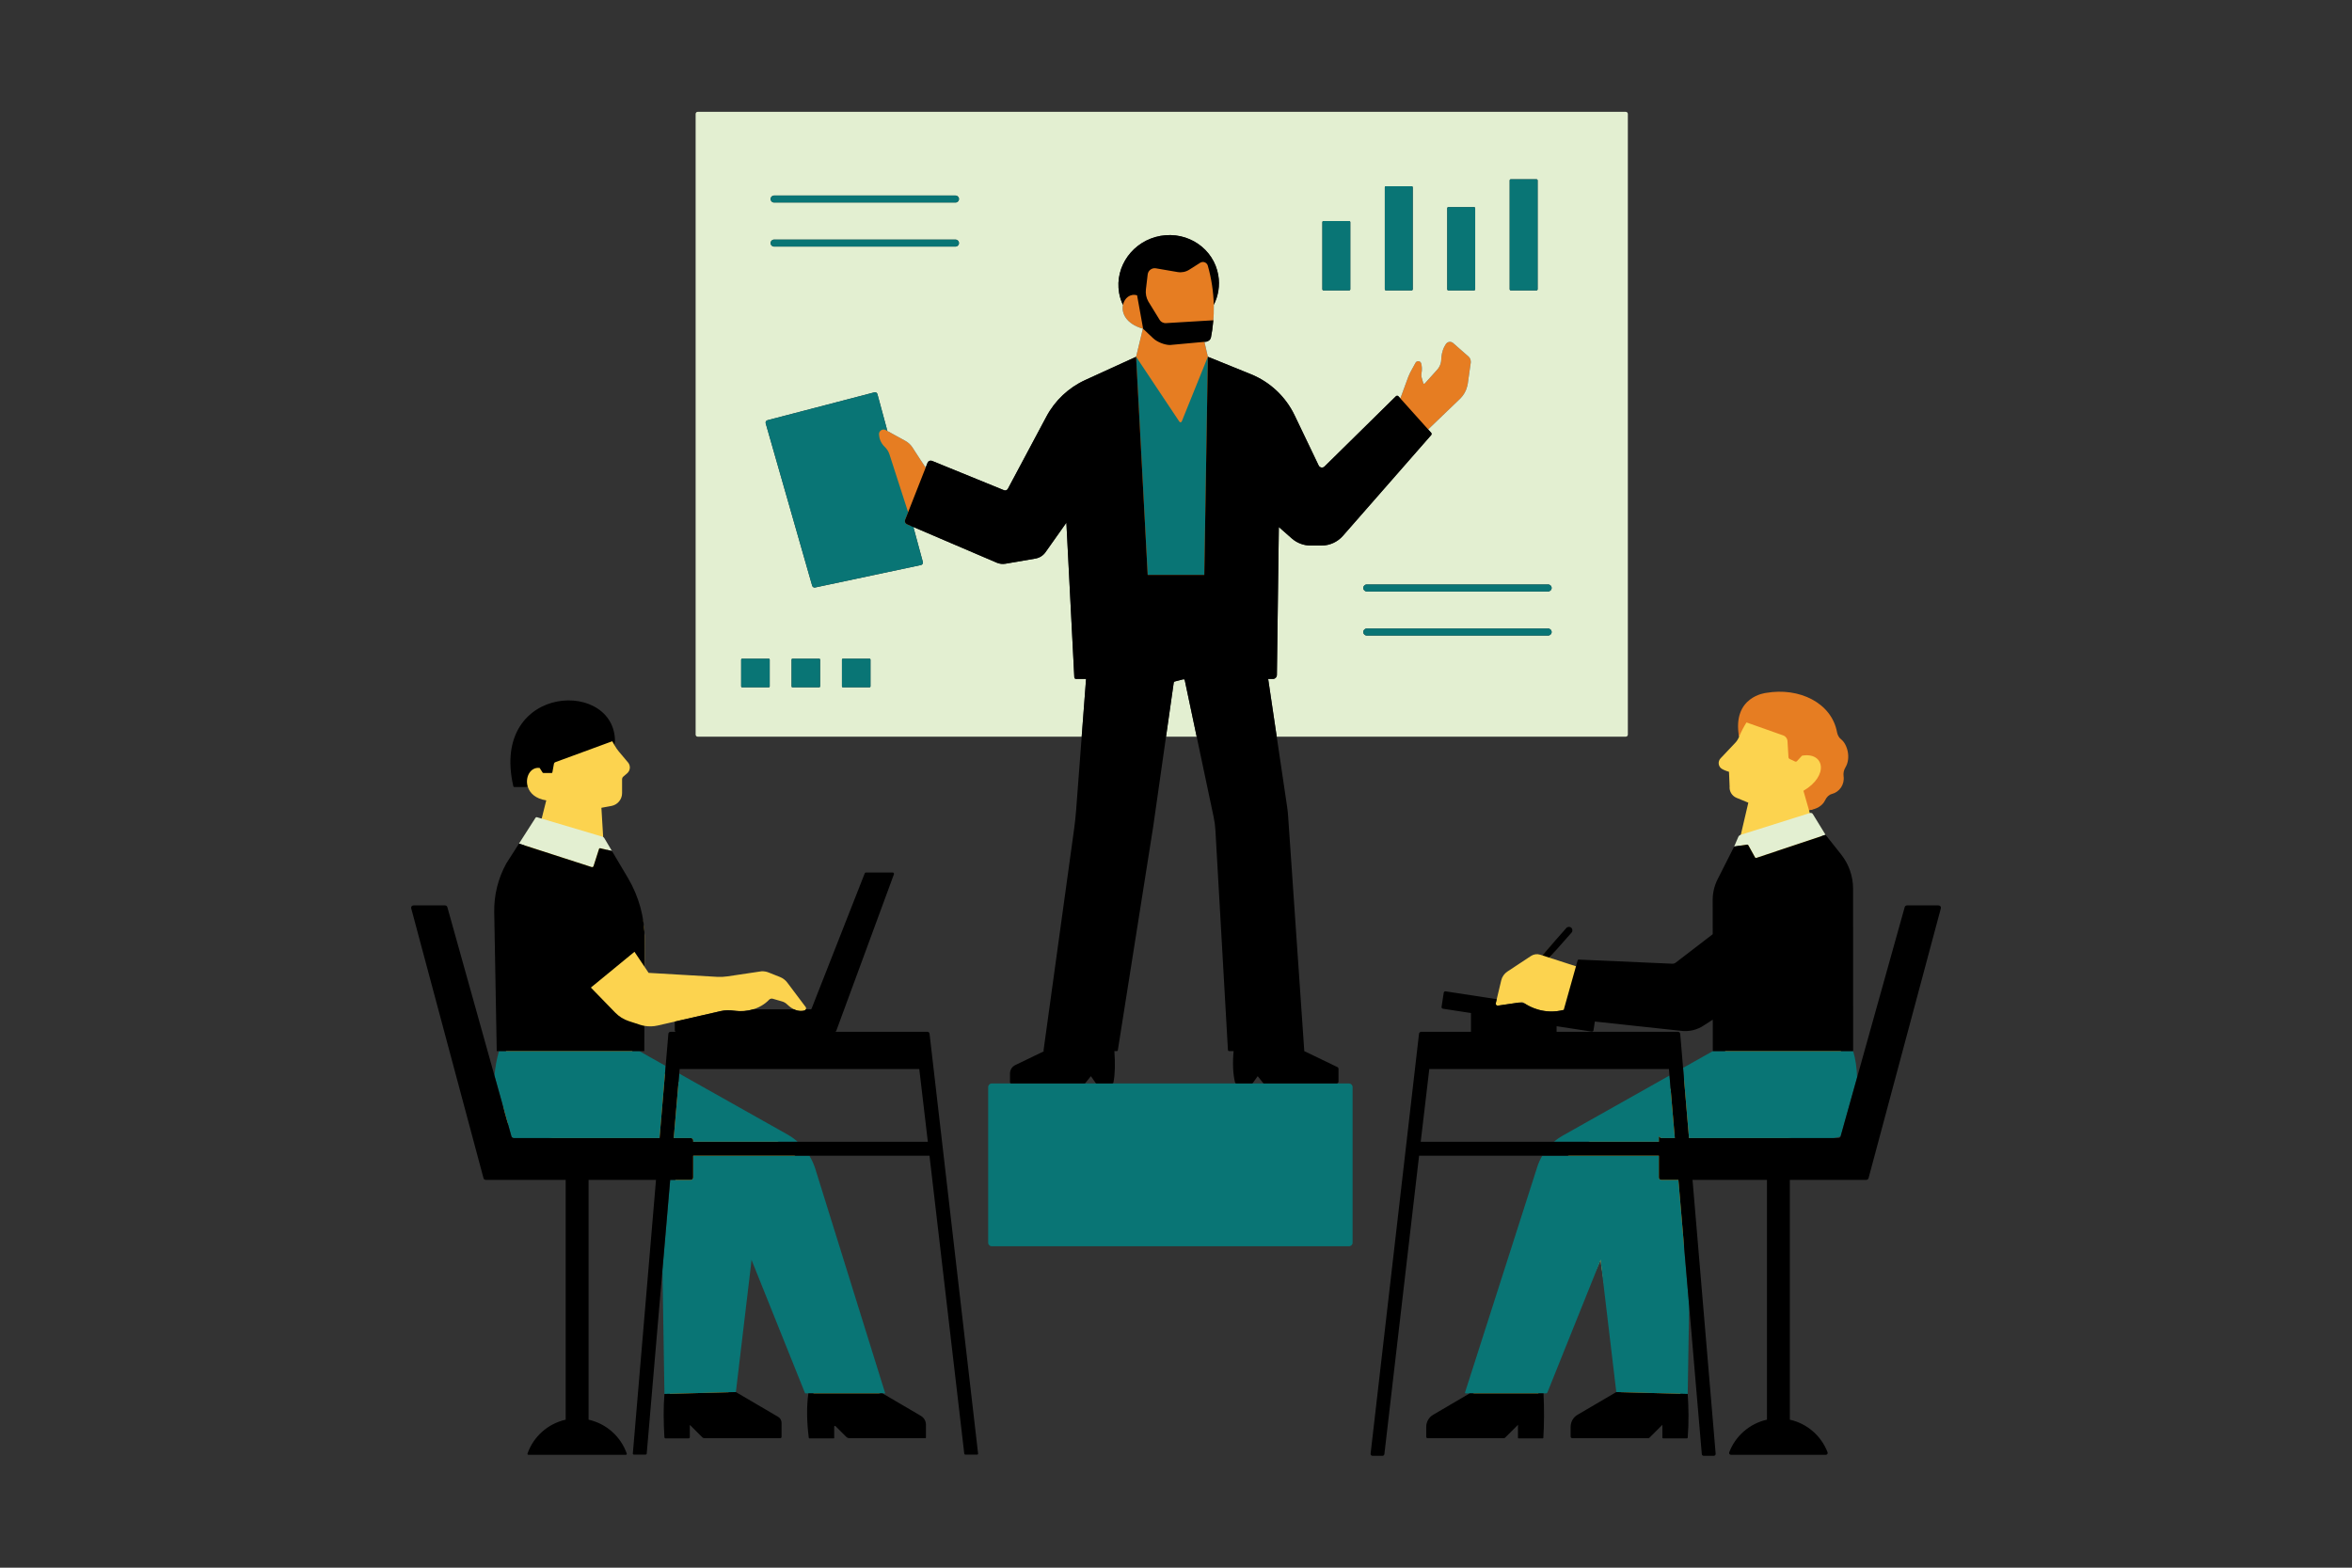 <svg xmlns="http://www.w3.org/2000/svg" xmlns:xlink="http://www.w3.org/1999/xlink" width="840" zoomAndPan="magnify" viewBox="0 0 630 420" height="560" preserveAspectRatio="xMidYMid meet" version="1.0"><rect x="0" y="0" width="630" height="420" fill="#333333" stroke="none"/><defs><clipPath id="f4946a9967"><path d="M 139 29.633 L 489 29.633 L 489 233 L 139 233 Z M 139 29.633 " clip-rule="nonzero"/></clipPath><clipPath id="04f766bcb6"><path d="M 110.039 62 L 520 62 L 520 390.383 L 110.039 390.383 Z M 110.039 62 " clip-rule="nonzero"/></clipPath></defs><path fill="#fcd34f" d="M 247.246 382.012 L 246.867 384.395 C 246.867 384.469 246.809 384.527 246.734 384.527 L 228.059 383.844 C 227.738 383.844 227.434 383.715 227.207 383.492 L 223.293 380.805 C 223.164 380.68 222.949 380.77 222.949 380.945 L 222.629 384.469 C 222.629 384.543 222.566 384.605 222.492 384.605 L 217.141 384.117 C 217.07 384.117 217.012 384.062 217.004 383.996 C 216.477 379.762 217.555 375.879 218.078 372.195 L 217.207 372.195 L 202.746 332.352 L 197.852 340.684 L 195.125 373.703 L 206.789 379.328 C 207.355 379.66 207.703 380.27 207.703 380.926 L 207.551 383.844 C 207.551 384.023 207.402 384.172 207.223 384.172 L 189.973 383.773 C 189.762 383.773 189.559 383.688 189.41 383.539 L 184.254 380.445 C 184.215 380.406 184.148 380.434 184.148 380.488 L 183.719 384.199 C 183.719 384.383 183.57 384.527 183.387 384.527 L 179.68 384.082 C 179.504 384.082 179.355 383.941 179.348 383.766 C 179.109 379.574 179.121 376.914 179.422 373.457 L 181.035 311.461 L 139.27 303.164 C 137.133 302.73 135.508 301.008 135.16 298.855 C 134.094 292.316 134.188 288.754 135.84 283.297 L 134.934 278.188 L 134.371 244.766 C 134.289 240.211 134.516 236.305 136.715 232.316 L 140.121 226.988 L 143.621 220.297 C 143.707 220.16 143.875 220.098 144.031 220.141 L 145.09 219.316 L 146.32 214.426 C 143.465 214 141.941 212.504 141.395 210.859 L 138.637 210.066 C 138.512 210.066 138.391 209.98 138.371 209.855 C 133.906 183.941 163.918 184.098 164.684 199.785 C 164.84 200.062 165.012 200.332 165.191 200.594 C 165.375 200.855 165.57 201.109 165.773 201.355 L 168.227 204.277 C 168.953 205.145 168.848 206.438 167.992 207.176 L 166.906 208.109 C 166.73 208.262 166.629 208.484 166.629 208.719 L 166.629 212.484 C 166.629 214.176 165.422 215.621 163.758 215.926 L 161.09 216.414 L 161.562 224.25 C 161.684 224.32 161.145 225.199 161.219 225.324 L 163.27 228.785 L 167.766 236.023 C 170.715 241 172.695 245.871 172.676 251.656 L 172.652 259.023 L 173.738 260.641 L 192.059 261.707 C 192.988 261.762 193.922 261.719 194.84 261.582 L 203.984 260.219 C 204.629 260.188 205.27 260.297 205.867 260.535 L 208.918 261.746 C 209.695 262.055 210.379 262.574 210.883 263.246 L 215.828 269.824 C 215.887 269.918 215.91 270.02 215.914 270.121 C 215.914 270.129 215.91 270.133 215.91 270.141 C 215.91 270.316 215.84 270.48 215.703 270.594 C 215.645 270.648 215.574 270.691 215.492 270.715 C 215.395 270.742 215.289 270.766 215.176 270.789 C 215.125 270.797 215.078 270.805 215.027 270.812 C 214.965 270.82 214.898 270.824 214.832 270.832 C 214.668 270.848 214.496 270.848 214.312 270.84 C 214.309 270.84 214.305 270.84 214.305 270.84 C 213.828 270.816 213.289 270.695 212.695 270.418 C 212.473 270.316 212.246 270.188 212.012 270.031 C 211.906 269.965 211.801 269.895 211.691 269.812 C 211.613 269.754 211.535 269.695 211.453 269.629 C 211.246 269.465 211.039 269.285 210.824 269.074 C 210.457 268.707 209.996 268.445 209.5 268.301 L 206.988 267.574 C 206.629 267.469 206.25 267.578 205.992 267.848 C 205.922 267.926 205.836 268.012 205.746 268.098 C 205.719 268.121 205.691 268.148 205.668 268.172 C 205.594 268.242 205.512 268.316 205.422 268.395 C 205.391 268.422 205.359 268.445 205.328 268.473 C 205.23 268.559 205.121 268.645 205.008 268.734 C 204.984 268.754 204.957 268.773 204.934 268.793 C 204.633 269.02 204.289 269.254 203.895 269.484 C 203.891 269.484 203.891 269.484 203.887 269.484 C 203.699 269.594 203.496 269.699 203.285 269.805 C 203.254 269.82 203.223 269.832 203.191 269.848 C 203 269.941 202.797 270.027 202.586 270.113 C 202.551 270.129 202.516 270.141 202.48 270.156 C 201.941 270.363 201.34 270.543 200.684 270.672 C 200.629 270.684 200.57 270.691 200.516 270.703 C 200.164 270.766 199.797 270.82 199.41 270.852 C 199.395 270.852 199.383 270.855 199.367 270.855 C 198.984 270.887 198.578 270.895 198.156 270.887 C 198.062 270.883 197.965 270.879 197.867 270.875 C 197.438 270.859 196.996 270.828 196.531 270.766 C 195.379 270.609 194.211 270.617 193.078 270.875 C 192.125 271.094 190.863 271.383 189.438 271.711 C 188.945 271.82 188.438 271.938 187.918 272.059 C 187.578 272.133 187.238 272.211 186.895 272.293 C 185.977 272.5 185.031 272.719 184.09 272.934 C 183.898 272.977 183.711 273.02 183.523 273.062 C 183.273 273.121 183.02 273.176 182.77 273.234 C 181.895 273.434 181.035 273.633 180.215 273.82 C 179.875 273.898 179.547 273.973 179.223 274.047 C 178.855 274.133 178.496 274.215 178.152 274.293 C 178.02 274.32 177.898 274.352 177.77 274.379 C 177.176 274.516 176.621 274.641 176.133 274.754 C 174.969 275.02 173.77 275.047 172.602 274.836 L 170.816 279.098 L 169 282.277 L 208.402 305.781 C 211.941 307.777 214.586 311.047 215.797 314.926 L 235.625 372.902 L 234.891 372.902 L 245.895 379.652 C 246.73 380.141 247.246 381.039 247.246 382.012 Z M 493.102 281.781 L 494.434 237.949 C 494.43 234.625 494.344 232.07 492.277 229.465 L 488.098 224.195 L 485.488 218.418 C 485.332 218.16 485.02 218.047 484.734 218.137 L 484.773 217.824 L 484.551 217.043 C 486.512 216.832 487.738 214.684 488.492 213.078 C 488.848 212.316 489.457 211.668 490.27 211.461 C 492.297 210.941 492.43 209.312 492.125 207.09 C 492.012 206.27 492.176 205.445 492.609 204.738 C 494.152 202.207 493.137 198.496 491.445 197.188 C 490.848 196.723 490.5 196.012 490.359 195.27 C 488.906 187.43 482.121 185.727 473.215 187.285 C 473.215 187.285 465.551 186.762 465.82 197.41 C 465.582 197.992 465.254 198.527 464.824 198.984 L 460.863 203.172 C 460.07 204.008 460.23 205.379 461.211 205.984 C 461.945 206.441 463.125 206.777 463.125 206.777 L 463.289 210.66 C 463.156 211.984 463.91 213.238 465.141 213.746 L 468.301 215.047 L 466.289 223.648 L 466.227 223.668 C 466.289 223.648 466.211 224.535 466.094 224.805 L 466.082 224.828 L 466.227 227.512 L 462.223 236.652 C 461.406 238.32 460.984 240.152 460.984 242.012 L 461.297 252.441 L 450.41 260.273 C 450.133 260.504 449.773 260.613 449.41 260.586 L 423.16 258.008 C 423.027 257.992 422.902 258.078 422.867 258.207 L 422.137 258.875 L 415.023 256.574 L 420.211 249.98 C 420.551 249.594 420.785 249.223 420.398 248.883 C 420.016 248.543 419.684 248.949 419.34 249.336 L 413.086 255.949 L 412.551 255.777 C 411.727 255.508 410.824 255.633 410.098 256.109 L 403.77 260.285 C 402.938 260.836 402.344 261.684 402.113 262.656 L 400.914 267.695 L 400.652 268.801 C 400.57 269.148 400.867 269.473 401.219 269.422 L 407.387 268.52 C 407.68 268.477 407.977 268.543 408.219 268.711 C 408.277 268.754 408.348 268.801 408.418 268.852 C 408.418 268.852 408.422 268.852 408.422 268.852 C 408.488 268.895 408.562 268.941 408.641 268.992 C 408.672 269.012 408.699 269.027 408.73 269.051 C 408.797 269.09 408.871 269.133 408.945 269.176 C 408.996 269.207 409.047 269.238 409.102 269.27 C 409.168 269.309 409.242 269.348 409.316 269.387 C 409.387 269.426 409.457 269.465 409.531 269.504 C 409.602 269.539 409.676 269.574 409.75 269.613 C 409.836 269.656 409.926 269.699 410.02 269.742 C 410.094 269.777 410.168 269.809 410.242 269.844 C 410.348 269.891 410.453 269.934 410.559 269.98 C 410.637 270.012 410.715 270.043 410.797 270.074 C 410.91 270.121 411.031 270.164 411.152 270.211 C 411.234 270.238 411.316 270.27 411.402 270.297 C 411.531 270.34 411.66 270.383 411.793 270.422 C 411.883 270.449 411.969 270.477 412.062 270.5 C 412.199 270.539 412.34 270.574 412.48 270.609 C 412.574 270.633 412.668 270.656 412.766 270.68 C 412.914 270.711 413.062 270.738 413.215 270.77 C 413.316 270.785 413.414 270.805 413.52 270.82 C 413.672 270.848 413.832 270.867 413.992 270.887 C 414.098 270.898 414.203 270.914 414.312 270.926 C 414.477 270.941 414.645 270.949 414.812 270.961 C 414.926 270.969 415.035 270.977 415.148 270.98 C 415.324 270.984 415.5 270.984 415.68 270.98 C 415.793 270.98 415.906 270.98 416.023 270.977 C 416.207 270.973 416.398 270.957 416.59 270.941 C 416.703 270.93 416.816 270.926 416.934 270.914 C 417.141 270.891 417.355 270.855 417.57 270.824 C 417.672 270.809 417.773 270.797 417.879 270.777 C 418.195 270.723 418.523 270.652 418.852 270.566 L 419.391 271.863 C 419.348 272.02 419.449 272.18 419.609 272.203 L 448.773 274.363 C 450.996 274.668 453.246 274.125 455.09 272.848 L 461.328 270.309 L 462.137 282.207 L 422.574 307.797 C 419.363 309.602 416.957 312.555 415.836 316.059 L 393.52 372.18 C 393.48 372.301 393.574 372.426 393.703 372.426 L 395.117 373.059 L 384.379 379.828 C 383.227 380.504 382.801 381.047 382.801 382.379 L 382.77 384.555 C 382.77 384.742 382.926 384.895 383.113 384.895 L 402.773 384.082 C 402.906 384.082 403.031 384.031 403.125 383.938 L 407.09 380.426 L 407.152 384.711 C 407.152 384.793 407.215 384.855 407.297 384.855 L 412.41 384.492 C 412.492 384.492 412.559 384.426 412.559 384.348 C 412.789 380.906 412.195 376.062 411.992 372.145 L 412.668 372.145 C 412.832 372.145 412.98 372.047 413.043 371.891 L 428.754 337.516 L 428.867 338.711 L 434.137 373.301 L 423.07 379.707 C 421.922 380.383 421.184 380.617 421.184 381.949 L 421.184 384.562 C 421.184 384.793 421.371 384.98 421.602 384.98 L 440.672 384.086 C 440.801 384.086 440.93 384.031 441.023 383.938 L 445.766 380.523 L 446.527 384.094 C 446.527 384.211 446.625 384.309 446.746 384.309 L 451.012 384.516 C 451.129 384.516 451.227 384.418 451.227 384.301 C 451.555 380.223 450.316 376.453 450.074 372.949 L 451.555 311.27 L 490.477 302.203 C 492.422 301.789 493.961 300.27 494.352 298.316 C 495.66 291.738 494.789 287.348 493.102 281.781 Z M 493.102 281.781 " fill-opacity="1" fill-rule="nonzero"/><path fill="#e67d22" d="M 323.898 91.172 C 324.137 90.961 324.309 90.68 324.371 90.355 C 324.309 90.68 324.137 90.961 323.898 91.172 Z M 393.367 95.539 L 389.199 91.883 C 389.078 91.781 388.945 91.711 388.805 91.66 C 388.332 91.484 387.789 91.609 387.434 92 C 387.402 92.039 387.363 92.07 387.332 92.113 C 387.156 92.363 387.012 92.617 386.879 92.875 C 386.254 94.094 386.074 95.391 386.051 96.34 C 386.031 97.066 385.82 97.762 385.457 98.375 C 385.309 98.617 385.148 98.852 384.953 99.062 L 381.637 102.746 C 381.547 102.84 381.41 102.84 381.316 102.77 C 381.277 102.738 381.246 102.699 381.234 102.645 L 380.93 101.602 L 380.77 101.031 C 380.742 100.938 380.738 100.844 380.727 100.75 C 380.703 100.523 380.703 100.293 380.746 100.07 C 380.961 98.98 380.859 98.055 380.672 97.355 C 380.562 96.949 380.199 96.754 379.844 96.773 C 379.574 96.789 379.312 96.922 379.16 97.195 L 378.043 99.23 L 377.781 99.707 C 377.73 99.801 377.695 99.902 377.648 100 C 377.504 100.289 377.359 100.582 377.246 100.883 L 375.094 106.738 L 374.551 106.754 C 374.375 106.547 374.066 106.539 373.871 106.727 L 353.895 128.203 C 353.418 128.668 352.617 128.527 352.328 127.934 L 345.602 113.637 C 343.203 108.637 339.152 104.766 334.012 102.688 L 323.539 95.582 L 322.617 91.582 L 322.867 90.953 C 323.195 90.926 323.504 90.785 323.734 90.578 C 323.977 90.363 324.145 90.086 324.211 89.758 C 324.52 88.273 324.883 87.359 325.004 85.809 C 325.094 84.691 325.125 83.559 325.117 82.418 C 325.113 82.172 325.121 81.926 325.117 81.68 C 325.117 81.68 325.117 81.676 325.117 81.676 C 326.012 79.895 325.559 77.938 325.559 75.895 C 325.559 75.188 325.504 74.477 325.379 73.758 C 324.168 66.633 318.434 63.75 311.094 65.047 C 303.766 66.352 299.797 70.578 301.008 77.707 C 301.203 78.863 300.316 80.691 300.793 81.695 C 300.344 83.871 301.594 86.742 306.125 88.066 L 304.316 95.582 L 304.297 95.594 L 292.543 104.113 C 288.113 106.137 284.465 109.566 282.164 113.879 L 270.875 133.754 C 270.668 134.137 270.223 134.293 269.828 134.137 L 250.074 124.453 C 249.602 124.266 249.07 124.5 248.883 124.965 L 247.949 125.27 C 247.949 125.27 247.945 125.27 247.945 125.27 C 247.902 125.207 247.855 125.133 247.809 125.066 C 247.016 123.91 245.902 122.203 245.035 120.852 C 244.82 120.516 244.617 120.199 244.441 119.926 C 243.957 119.172 243.305 118.555 242.52 118.125 L 240.301 116.902 L 237.699 115.465 L 234.23 106.586 C 234.137 106.234 233.773 106.027 233.418 106.121 L 207.242 113.652 C 206.875 113.746 206.664 114.121 206.766 114.473 L 219.195 155.379 C 219.285 155.715 219.621 155.918 219.969 155.844 L 245.305 150.184 C 245.676 150.109 245.898 149.738 245.809 149.363 L 243.73 139.996 L 265.418 147.668 C 266.152 147.984 266.957 148.078 267.738 147.945 L 275.805 146.559 C 276.879 146.371 277.828 145.766 278.465 144.879 L 286.781 135.977 L 289.926 179.969 C 289.945 180.215 290.152 180.41 290.402 180.41 L 293.078 180.41 L 290.086 217.957 C 289.965 219.59 289.785 221.234 289.562 222.855 L 280.512 281.613 L 280.719 281.613 L 272.922 285.871 C 272.055 286.293 271.504 287.168 271.504 288.129 L 271.227 289.453 C 271.227 289.641 271.379 289.789 271.562 289.789 L 289.895 289.383 C 290 289.383 290.09 289.344 290.156 289.262 L 292.238 286.984 L 293.98 289.453 C 294.047 289.547 294.148 289.594 294.262 289.594 L 297.52 289.617 C 297.676 289.617 297.824 289.516 297.855 289.355 C 298.312 287.129 297.328 283.945 297.105 280.664 L 297.758 280.664 C 297.887 280.664 298 280.57 298.02 280.441 L 306.004 221.539 L 312.797 181.52 C 312.816 181.391 312.906 181.277 313.039 181.25 L 318.297 180.242 C 318.473 180.203 318.66 180.305 318.699 180.492 L 326.879 219.957 C 327.121 221.133 327.277 222.316 327.352 223.512 L 330.645 280.199 C 330.656 280.387 330.805 280.523 330.988 280.523 L 332.164 280.523 C 331.867 283.797 331.336 286.668 331.887 288.973 C 331.934 289.148 332.094 289.262 332.27 289.262 L 334.461 289.684 C 334.582 289.684 334.703 289.625 334.77 289.523 L 337.02 286.824 L 339.27 289.254 C 339.336 289.348 339.449 289.395 339.57 289.395 L 356.59 289.668 C 356.871 289.668 357.094 289.445 357.094 289.164 L 357.457 287.094 C 357.457 286.906 357.344 286.73 357.176 286.645 L 348.543 282.141 L 342.285 219.934 C 342.23 219.133 342.145 218.328 342.023 217.535 L 338.266 181.363 L 339.523 181.363 C 340.109 181.363 340.586 180.895 340.605 180.316 L 341.668 138.941 L 345.422 142.086 C 346.82 143.309 348.609 143.988 350.465 143.988 L 353.359 143.988 C 355.559 143.988 357.648 143.035 359.102 141.387 L 382.805 116.449 C 382.953 116.27 382.953 116 382.793 115.824 L 382.543 115.043 L 391.137 106.785 C 391.164 106.762 391.184 106.73 391.207 106.707 C 392.094 105.824 392.703 104.719 392.996 103.512 C 393.047 103.297 393.109 103.086 393.145 102.867 L 393.953 97.133 C 393.965 97.055 393.957 96.98 393.957 96.902 C 393.961 96.562 393.875 96.234 393.699 95.949 C 393.605 95.801 393.5 95.656 393.367 95.539 Z M 493.141 198.059 C 492.543 197.598 492.195 196.887 492.055 196.141 C 490.602 188.301 481.938 184.078 473.035 185.637 C 473.035 185.637 463.879 186.562 465.82 197.41 C 466.379 196.047 467.051 194.766 467.809 193.547 L 477.641 197.023 C 478.297 197.254 478.75 197.855 478.793 198.551 L 479.059 202.918 C 479.07 203.09 479.176 203.242 479.328 203.316 L 480.801 204.008 C 480.988 204.098 481.211 204.055 481.348 203.902 L 482.68 202.457 C 488.668 201.406 490 207.805 483.062 211.867 L 484.551 217.043 C 486.512 216.832 488.156 215.934 488.91 214.328 C 489.27 213.566 489.879 212.918 490.691 212.711 C 492.719 212.191 494.125 210.184 493.82 207.965 C 493.707 207.145 493.871 206.32 494.305 205.609 C 495.848 203.078 494.832 199.371 493.141 198.059 Z M 493.141 198.059 " fill-opacity="1" fill-rule="nonzero"/><g clip-path="url(#f4946a9967)"><path fill="#e3efd1" d="M 317.344 182.23 L 320.539 197.363 L 312.328 197.363 L 314.398 182.859 C 314.418 182.73 314.512 182.621 314.637 182.59 L 316.949 181.988 C 317.125 181.941 317.305 182.055 317.344 182.23 Z M 436.031 30.52 L 436.031 196.805 C 436.031 197.113 435.781 197.363 435.473 197.363 L 341.98 197.363 L 339.688 181.902 L 340.941 181.902 C 341.531 181.902 342.004 181.434 342.023 180.855 L 342.547 141.199 L 346.023 144.258 C 347.418 145.484 349.215 146.16 351.07 146.16 L 353.961 146.16 C 356.164 146.16 358.254 145.211 359.707 143.559 L 383.352 116.559 C 383.5 116.383 383.5 116.113 383.34 115.934 L 382.543 115.043 L 391.137 106.785 C 391.164 106.762 391.184 106.73 391.207 106.707 C 392.094 105.824 392.703 104.719 392.996 103.512 C 393.047 103.297 393.109 103.086 393.145 102.867 L 393.953 97.133 C 393.965 97.055 393.957 96.98 393.957 96.902 C 393.961 96.562 393.875 96.234 393.699 95.949 C 393.605 95.801 393.5 95.656 393.367 95.539 L 389.199 91.883 C 389.078 91.781 388.945 91.711 388.805 91.66 C 388.332 91.484 387.789 91.609 387.434 92 C 387.402 92.039 387.363 92.07 387.332 92.113 C 387.156 92.363 387.012 92.617 386.879 92.875 C 386.254 94.094 386.074 95.391 386.051 96.34 C 386.031 97.066 385.82 97.762 385.457 98.375 C 385.309 98.617 385.148 98.852 384.953 99.062 L 381.637 102.746 C 381.547 102.84 381.41 102.84 381.316 102.77 C 381.277 102.738 381.246 102.699 381.234 102.645 L 380.93 101.602 L 380.77 101.031 C 380.742 100.938 380.738 100.844 380.727 100.75 C 380.703 100.523 380.703 100.293 380.746 100.07 C 380.961 98.98 380.859 98.055 380.672 97.355 C 380.562 96.949 380.199 96.754 379.844 96.773 C 379.574 96.789 379.312 96.922 379.16 97.195 L 378.043 99.23 L 377.781 99.707 C 377.73 99.801 377.695 99.902 377.648 100 C 377.504 100.289 377.359 100.582 377.246 100.883 L 375.094 106.738 L 374.594 106.18 C 374.414 105.973 374.109 105.965 373.91 106.152 L 354.781 124.98 C 354.309 125.449 353.504 125.309 353.215 124.711 L 346.766 111.254 C 344.367 106.254 340.191 102.328 335.055 100.25 L 323.539 95.582 L 322.617 91.582 L 323.027 91.547 C 323.352 91.516 323.66 91.379 323.895 91.172 C 324.137 90.957 324.305 90.68 324.371 90.352 C 324.633 89.074 324.809 87.77 324.934 86.445 C 324.961 86.242 324.984 86.035 325.004 85.809 C 325.094 84.691 325.125 83.559 325.117 82.418 C 325.113 82.172 325.121 81.926 325.117 81.68 C 325.117 81.68 325.117 81.676 325.117 81.676 C 326.32 79.289 326.805 76.539 326.328 73.742 C 325.117 66.617 318.188 61.898 310.848 63.191 C 303.516 64.5 298.543 71.324 299.758 78.449 C 299.953 79.609 300.316 80.691 300.793 81.695 C 300.344 83.871 301.594 86.742 306.125 88.066 L 304.316 95.582 L 304.305 95.59 L 290.676 101.82 C 286.238 103.848 282.594 107.281 280.297 111.586 L 269.969 130.949 C 269.762 131.332 269.316 131.492 268.922 131.332 L 249.645 123.469 C 249.168 123.285 248.637 123.516 248.453 123.984 L 247.945 125.27 C 247.902 125.207 247.855 125.133 247.809 125.066 C 247.016 123.91 245.902 122.203 245.035 120.852 C 244.82 120.516 244.617 120.199 244.441 119.926 C 243.957 119.172 243.305 118.555 242.52 118.125 L 240.301 116.902 L 237.699 115.465 L 237.691 115.453 L 235.02 105.582 C 234.926 105.23 234.566 105.02 234.215 105.113 L 205.566 112.582 C 205.203 112.676 204.992 113.047 205.094 113.406 L 217.551 156.93 C 217.645 157.262 217.984 157.465 218.324 157.395 L 246.688 151.379 C 247.059 151.301 247.289 150.926 247.191 150.559 L 244.656 141.191 L 266.984 150.75 C 267.719 151.066 268.523 151.16 269.305 151.031 L 277.375 149.641 C 278.445 149.453 279.398 148.848 280.031 147.961 L 285.637 140.035 L 287.762 181.461 C 287.781 181.703 287.988 181.902 288.238 181.902 L 290.91 181.902 L 289.738 197.363 L 186.887 197.363 C 186.578 197.363 186.328 197.113 186.328 196.805 L 186.328 30.52 C 186.328 30.211 186.578 29.961 186.887 29.961 L 435.477 29.961 C 435.781 29.961 436.031 30.211 436.031 30.52 Z M 225.523 183.91 C 225.523 184.027 225.621 184.125 225.738 184.125 L 232.949 184.125 C 233.07 184.125 233.164 184.027 233.164 183.91 L 233.164 176.699 C 233.164 176.578 233.07 176.484 232.949 176.484 L 225.738 176.484 C 225.621 176.484 225.523 176.578 225.523 176.699 Z M 212.027 183.91 C 212.027 184.027 212.121 184.125 212.238 184.125 L 219.453 184.125 C 219.57 184.125 219.668 184.027 219.668 183.91 L 219.668 176.699 C 219.668 176.578 219.57 176.484 219.453 176.484 L 212.238 176.484 C 212.121 176.484 212.027 176.578 212.027 176.699 Z M 198.742 176.484 C 198.625 176.484 198.527 176.578 198.527 176.699 L 198.527 183.91 C 198.527 184.027 198.625 184.125 198.742 184.125 L 205.953 184.125 C 206.07 184.125 206.168 184.027 206.168 183.91 L 206.168 176.699 C 206.168 176.578 206.07 176.484 205.953 176.484 Z M 256.867 65.125 C 256.867 64.609 256.449 64.191 255.934 64.191 L 207.34 64.191 C 206.824 64.191 206.406 64.609 206.406 65.125 C 206.406 65.641 206.824 66.059 207.34 66.059 L 255.934 66.059 C 256.449 66.059 256.867 65.641 256.867 65.125 Z M 256.867 53.32 C 256.867 52.805 256.449 52.387 255.934 52.387 L 207.34 52.387 C 206.824 52.387 206.406 52.805 206.406 53.32 C 206.406 53.836 206.824 54.254 207.34 54.254 L 255.934 54.254 C 256.449 54.254 256.867 53.836 256.867 53.32 Z M 324.371 90.355 C 324.309 90.68 324.137 90.961 323.898 91.172 C 324.137 90.961 324.309 90.68 324.371 90.355 Z M 361.688 59.527 C 361.688 59.359 361.555 59.223 361.387 59.223 L 354.508 59.223 C 354.34 59.223 354.203 59.359 354.203 59.527 L 354.203 77.492 C 354.203 77.66 354.34 77.797 354.508 77.797 L 361.387 77.797 C 361.555 77.797 361.688 77.66 361.688 77.492 Z M 378.414 50.199 C 378.414 50.031 378.277 49.895 378.109 49.895 L 371.23 49.895 C 371.062 49.895 370.93 50.031 370.93 50.199 L 370.93 77.492 C 370.93 77.66 371.062 77.797 371.23 77.797 L 378.109 77.797 C 378.277 77.797 378.414 77.66 378.414 77.492 Z M 404.379 77.492 C 404.379 77.66 404.516 77.797 404.68 77.797 L 411.562 77.797 C 411.727 77.797 411.863 77.66 411.863 77.492 L 411.863 48.332 C 411.863 48.168 411.727 48.031 411.562 48.031 L 404.68 48.031 C 404.516 48.031 404.379 48.168 404.379 48.332 Z M 394.836 77.797 C 395.004 77.797 395.141 77.66 395.141 77.492 L 395.141 55.797 C 395.141 55.629 395.004 55.492 394.836 55.492 L 387.957 55.492 C 387.789 55.492 387.652 55.629 387.652 55.797 L 387.652 77.492 C 387.652 77.66 387.789 77.797 387.957 77.797 Z M 415.617 169.328 C 415.617 168.812 415.199 168.395 414.684 168.395 L 366.094 168.395 C 365.578 168.395 365.16 168.812 365.16 169.328 C 365.16 169.844 365.578 170.262 366.094 170.262 L 414.684 170.262 C 415.199 170.262 415.617 169.844 415.617 169.328 Z M 415.617 157.523 C 415.617 157.008 415.199 156.59 414.684 156.59 L 366.094 156.59 C 365.578 156.59 365.16 157.008 365.16 157.523 C 365.16 158.039 365.578 158.457 366.094 158.457 L 414.684 158.457 C 415.199 158.457 415.617 158.039 415.617 157.523 Z M 485.578 218.09 C 485.422 217.832 485.109 217.719 484.824 217.809 L 484.773 217.824 L 466.289 223.648 L 466.227 223.668 C 465.949 223.758 465.723 223.961 465.609 224.23 L 465.598 224.254 L 465.598 224.258 L 464.508 226.801 L 465.586 226.637 L 466.176 226.551 L 467.973 226.277 C 468.008 226.273 468.043 226.285 468.078 226.293 C 468.164 226.312 468.246 226.352 468.293 226.434 L 470.094 229.688 C 470.164 229.82 470.32 229.883 470.465 229.836 L 488 223.977 L 488.984 223.648 Z M 161.562 224.25 C 161.508 224.219 161.457 224.184 161.395 224.164 L 145.09 219.316 L 143.848 218.945 C 143.691 218.898 143.523 218.961 143.434 219.102 L 139.02 226.004 L 140.402 226.453 L 158.484 232.297 C 158.691 232.363 158.914 232.25 158.98 232.043 L 160.453 227.449 C 160.5 227.309 160.645 227.227 160.789 227.258 L 162.621 227.688 L 163.918 227.996 L 161.867 224.535 C 161.797 224.41 161.684 224.32 161.562 224.25 Z M 161.562 224.25 " fill-opacity="1" fill-rule="nonzero"/></g><path fill="#097575" d="M 362.301 291.234 L 362.301 332.93 C 362.301 333.461 361.867 333.891 361.336 333.891 L 265.656 333.891 C 265.125 333.891 264.691 333.461 264.691 332.93 L 264.691 291.234 C 264.691 290.703 265.125 290.273 265.656 290.273 L 270.848 290.273 C 270.855 290.273 270.863 290.277 270.875 290.277 L 290.457 290.277 C 290.465 290.277 290.473 290.273 290.484 290.273 L 293.727 290.273 C 293.734 290.273 293.742 290.277 293.75 290.277 L 297.902 290.277 C 297.906 290.277 297.91 290.273 297.918 290.273 L 331.168 290.273 C 331.176 290.273 331.18 290.277 331.188 290.277 L 335.289 290.277 C 335.297 290.277 335.305 290.273 335.312 290.273 L 338.602 290.273 C 338.609 290.273 338.617 290.277 338.625 290.277 L 358.023 290.277 C 358.031 290.277 358.039 290.273 358.051 290.273 L 361.336 290.273 C 361.867 290.273 362.301 290.703 362.301 291.234 Z M 354.508 77.797 L 361.387 77.797 C 361.555 77.797 361.688 77.66 361.688 77.492 L 361.688 59.527 C 361.688 59.359 361.555 59.223 361.387 59.223 L 354.508 59.223 C 354.34 59.223 354.203 59.359 354.203 59.527 L 354.203 77.492 C 354.203 77.66 354.34 77.797 354.508 77.797 Z M 387.957 77.797 L 394.836 77.797 C 395.004 77.797 395.141 77.66 395.141 77.492 L 395.141 55.797 C 395.141 55.629 395.004 55.492 394.836 55.492 L 387.957 55.492 C 387.789 55.492 387.652 55.629 387.652 55.797 L 387.652 77.492 C 387.652 77.66 387.789 77.797 387.957 77.797 Z M 371.23 77.797 L 378.109 77.797 C 378.277 77.797 378.414 77.66 378.414 77.492 L 378.414 50.199 C 378.414 50.031 378.277 49.895 378.109 49.895 L 371.23 49.895 C 371.062 49.895 370.93 50.031 370.93 50.199 L 370.93 77.492 C 370.93 77.66 371.062 77.797 371.23 77.797 Z M 404.68 77.797 L 411.562 77.797 C 411.727 77.797 411.863 77.66 411.863 77.492 L 411.863 48.332 C 411.863 48.168 411.727 48.031 411.562 48.031 L 404.68 48.031 C 404.516 48.031 404.379 48.168 404.379 48.332 L 404.379 77.492 C 404.379 77.66 404.516 77.797 404.68 77.797 Z M 366.094 158.457 L 414.684 158.457 C 415.199 158.457 415.617 158.039 415.617 157.523 C 415.617 157.008 415.199 156.59 414.684 156.59 L 366.094 156.59 C 365.578 156.59 365.16 157.008 365.16 157.523 C 365.16 158.039 365.578 158.457 366.094 158.457 Z M 415.617 169.328 C 415.617 168.812 415.199 168.395 414.684 168.395 L 366.094 168.395 C 365.578 168.395 365.16 168.812 365.16 169.328 C 365.16 169.844 365.578 170.262 366.094 170.262 L 414.684 170.262 C 415.199 170.262 415.617 169.844 415.617 169.328 Z M 255.934 52.387 L 207.34 52.387 C 206.824 52.387 206.406 52.805 206.406 53.32 C 206.406 53.836 206.824 54.254 207.34 54.254 L 255.934 54.254 C 256.449 54.254 256.867 53.836 256.867 53.32 C 256.867 52.805 256.449 52.387 255.934 52.387 Z M 255.934 64.191 L 207.34 64.191 C 206.824 64.191 206.406 64.609 206.406 65.125 C 206.406 65.641 206.824 66.059 207.34 66.059 L 255.934 66.059 C 256.449 66.059 256.867 65.641 256.867 65.125 C 256.867 64.609 256.449 64.191 255.934 64.191 Z M 198.742 184.125 L 205.953 184.125 C 206.07 184.125 206.168 184.027 206.168 183.91 L 206.168 176.699 C 206.168 176.578 206.07 176.484 205.953 176.484 L 198.742 176.484 C 198.625 176.484 198.527 176.578 198.527 176.699 L 198.527 183.91 C 198.527 184.027 198.625 184.125 198.742 184.125 Z M 219.453 184.125 C 219.57 184.125 219.668 184.027 219.668 183.91 L 219.668 176.699 C 219.668 176.578 219.57 176.484 219.453 176.484 L 212.238 176.484 C 212.121 176.484 212.027 176.578 212.027 176.699 L 212.027 183.91 C 212.027 184.027 212.121 184.125 212.238 184.125 Z M 232.949 184.125 C 233.07 184.125 233.164 184.027 233.164 183.91 L 233.164 176.699 C 233.164 176.578 233.07 176.484 232.949 176.484 L 225.738 176.484 C 225.621 176.484 225.523 176.578 225.523 176.699 L 225.523 183.91 C 225.523 184.027 225.621 184.125 225.738 184.125 Z M 496.379 281.609 L 458.785 281.609 L 450.824 286.094 L 451.098 289.348 L 452.41 304.895 L 491.156 304.895 L 492.383 304.637 C 492.598 304.59 492.809 304.523 493.012 304.453 C 493.016 304.445 493.02 304.441 493.02 304.438 L 497.43 288.668 C 497.355 286.172 497.039 283.781 496.379 281.609 Z M 449.57 316.102 L 444.988 316.102 C 444.629 316.102 444.34 315.824 444.34 315.488 L 444.34 309.617 L 413.117 309.617 C 412.578 310.539 412.125 311.512 411.797 312.539 L 392.418 373.051 C 392.379 373.176 392.473 373.301 392.598 373.301 L 414.113 373.301 C 414.281 373.301 414.43 373.199 414.488 373.047 L 428.754 337.516 L 428.867 338.711 L 432.938 372.949 L 434.09 372.98 L 450.121 373.406 L 452.066 373.457 L 452.445 349.82 L 451.027 333.211 Z M 444.34 305.887 L 444.34 304.578 C 444.34 304.238 444.629 304.895 444.988 304.895 L 448.613 304.895 L 447.484 291.684 L 447.184 288.145 L 418.531 304.277 C 417.707 304.742 416.938 305.281 416.23 305.887 Z M 178.301 285.574 L 171.262 281.609 L 133.664 281.609 C 133.059 283.613 132.66 285.836 132.445 288.164 L 134.844 296.754 L 136.043 301.039 L 136.992 304.438 C 137.07 304.707 137.328 304.895 137.621 304.895 L 176.664 304.895 L 178.117 287.715 Z M 216.785 309.617 L 185.676 309.617 L 185.676 315.488 C 185.676 315.824 185.383 316.102 185.023 316.102 L 179.512 316.102 L 177.445 340.207 L 177.98 373.457 L 179.426 373.422 L 195.184 373 L 197.109 372.949 L 201.18 338.711 L 201.293 337.516 L 215.656 373.301 L 237.117 373.301 L 218.383 313.129 C 217.996 311.887 217.449 310.715 216.785 309.617 Z M 185.676 305.508 L 185.676 305.887 L 213.664 305.887 C 212.844 305.168 211.953 304.523 210.992 303.98 L 181.941 287.625 L 181.75 289.883 L 180.469 304.895 L 185.023 304.895 C 185.383 304.895 185.676 305.172 185.676 305.508 Z M 244.656 141.191 L 243.926 140.879 L 242.93 140.453 C 242.473 140.258 242.258 139.746 242.438 139.277 L 243.246 137.223 L 238.219 121.637 C 237.969 120.867 237.492 120.211 236.914 119.648 C 235.848 118.605 235.508 117.379 235.449 116.371 C 235.395 115.41 236.43 114.766 237.273 115.23 L 237.695 115.465 L 237.691 115.453 L 235.02 105.582 C 234.926 105.23 234.566 105.02 234.215 105.113 L 205.566 112.582 C 205.203 112.676 204.992 113.047 205.094 113.406 L 217.551 156.93 C 217.645 157.262 217.984 157.465 218.324 157.395 L 246.688 151.379 C 247.059 151.301 247.289 150.926 247.191 150.559 Z M 307.418 154.02 L 322.578 154.02 L 323.539 95.586 L 323.535 95.582 L 316.543 112.902 C 316.434 113.176 316.062 113.211 315.902 112.969 L 304.316 95.582 L 304.305 95.59 L 304.316 95.582 Z M 307.418 154.02 " fill-opacity="1" fill-rule="nonzero"/><g clip-path="url(#04f766bcb6)"><path fill="#000000" d="M 452.066 373.457 C 452.305 376.965 452.395 381.062 452.066 385.141 C 452.066 385.258 451.969 385.355 451.852 385.355 L 445.492 385.355 C 445.375 385.355 445.277 385.258 445.277 385.141 L 445.277 381.723 L 441.844 385.156 C 441.75 385.25 441.625 385.301 441.492 385.301 L 421.121 385.301 C 420.891 385.301 420.703 385.113 420.703 384.883 L 420.703 382.273 C 420.703 380.938 421.41 379.703 422.562 379.031 L 432.938 372.949 L 434.09 372.98 L 450.121 373.406 Z M 412.062 373.301 L 393.664 373.301 L 383.887 379.031 C 382.734 379.703 382.027 380.938 382.027 382.273 L 382.027 384.961 C 382.027 385.148 382.18 385.301 382.367 385.301 L 402.816 385.301 C 402.949 385.301 403.074 385.25 403.168 385.156 L 406.602 381.723 L 406.602 385.211 C 406.602 385.289 406.668 385.355 406.746 385.355 L 413.246 385.355 C 413.324 385.355 413.391 385.289 413.391 385.211 C 413.621 381.77 413.641 377.219 413.441 373.301 Z M 420.949 249.859 C 421.293 249.473 421.254 248.883 420.867 248.543 C 420.484 248.203 419.895 248.238 419.551 248.625 L 413.086 255.949 L 415.023 256.574 Z M 137.766 210.859 L 141.395 210.859 C 140.543 208.305 142.047 205.414 144.543 205.742 L 144.543 205.738 L 144.547 205.738 L 145.355 207 C 145.422 207.035 145.477 207.062 145.543 207.102 L 147.746 207.102 C 147.852 207.102 147.941 207.027 147.957 206.922 L 148.375 204.645 C 148.41 204.438 148.555 204.27 148.75 204.195 L 163.988 198.594 C 164.035 198.668 164.086 198.738 164.133 198.812 L 164.148 198.848 C 164.223 198.996 164.316 199.133 164.395 199.277 C 164.492 199.457 164.594 199.633 164.68 199.816 L 164.668 199.762 C 164.672 199.77 164.676 199.777 164.684 199.785 C 166.211 181.641 131.07 182.715 137.5 210.648 C 137.531 210.77 137.641 210.859 137.766 210.859 Z M 133.664 281.609 L 172.582 281.609 L 172.602 274.836 C 172.195 274.766 171.793 274.664 171.398 274.535 L 168.418 273.559 C 167.055 273.113 165.82 272.344 164.82 271.316 L 158.27 264.582 L 169.945 254.996 L 172.652 259.023 L 172.676 251.656 C 172.695 245.871 171.145 240.188 168.195 235.207 L 163.918 227.996 L 162.621 227.688 L 160.789 227.258 C 160.645 227.227 160.5 227.309 160.453 227.449 L 158.98 232.043 C 158.914 232.25 158.691 232.363 158.484 232.297 L 140.402 226.453 L 139.02 226.004 L 135.613 231.328 C 133.414 235.32 132.301 239.82 132.383 244.375 L 133.055 281.609 Z M 208.426 379.582 L 197.109 372.949 L 195.184 373 L 179.426 373.422 L 177.98 373.457 C 177.68 376.914 177.723 380.848 177.961 385.039 C 177.973 385.215 178.117 385.355 178.293 385.355 L 184.438 385.355 C 184.621 385.355 184.77 385.207 184.77 385.023 L 184.77 381.867 C 184.77 381.812 184.832 381.789 184.871 381.824 L 188.113 385.066 C 188.262 385.215 188.465 385.301 188.68 385.301 L 209.016 385.301 C 209.195 385.301 209.344 385.152 209.344 384.973 L 209.344 381.18 C 209.344 380.523 208.996 379.914 208.426 379.582 Z M 246.668 379.324 L 236.383 373.301 L 216.527 373.301 C 216.004 376.984 216.113 381 216.641 385.234 C 216.648 385.301 216.707 385.355 216.777 385.355 L 223.309 385.355 C 223.383 385.355 223.445 385.293 223.445 385.219 L 223.445 382.203 C 223.445 382.027 223.66 381.938 223.785 382.062 L 226.672 384.949 C 226.895 385.176 227.203 385.301 227.52 385.301 L 247.883 385.301 C 247.957 385.301 248.02 385.238 248.02 385.164 L 248.02 381.688 C 248.02 380.715 247.504 379.816 246.668 379.324 Z M 300.793 81.695 C 301.164 79.879 302.742 78.562 304.578 79.121 L 306.078 87.422 L 306.164 87.906 L 306.203 88.094 L 308.906 90.641 C 309.941 91.629 311.965 92.43 313.391 92.43 L 322.617 91.582 L 323.027 91.547 C 323.352 91.516 323.66 91.379 323.895 91.172 C 324.137 90.957 324.305 90.68 324.371 90.352 C 324.633 89.074 324.809 87.77 324.934 86.445 C 324.961 86.242 324.984 86.035 325.004 85.809 L 321.676 86.004 L 312.375 86.566 C 311.637 86.629 310.93 86.258 310.566 85.613 L 307.59 80.773 C 307.031 79.805 306.809 78.664 306.938 77.555 L 307.414 73.527 C 307.543 72.453 308.543 71.699 309.613 71.887 L 315.426 72.883 C 316.508 73.07 317.625 72.848 318.559 72.25 L 321.488 70.395 C 322.262 69.906 323.27 70.309 323.52 71.176 C 324.508 74.664 325.031 78.199 325.117 81.68 C 325.117 81.676 325.117 81.676 325.117 81.676 C 326.32 79.289 326.805 76.539 326.328 73.742 C 325.117 66.617 318.188 61.898 310.848 63.191 C 303.516 64.5 298.543 71.324 299.758 78.449 C 299.953 79.609 300.316 80.691 300.793 81.695 Z M 383.34 115.934 L 382.543 115.043 L 375.094 106.738 L 374.594 106.18 C 374.414 105.973 374.109 105.965 373.91 106.152 L 354.781 124.98 C 354.309 125.449 353.504 125.309 353.215 124.711 L 346.766 111.254 C 344.367 106.254 340.191 102.328 335.055 100.25 L 323.539 95.582 L 323.539 95.586 L 322.578 154.02 L 307.418 154.02 L 304.316 95.582 L 304.305 95.59 L 290.676 101.82 C 286.238 103.848 282.594 107.281 280.297 111.586 L 269.969 130.949 C 269.762 131.332 269.316 131.492 268.922 131.332 L 249.645 123.469 C 249.168 123.285 248.637 123.516 248.453 123.984 L 247.945 125.27 L 243.445 136.715 L 243.246 137.223 L 242.438 139.277 C 242.258 139.746 242.473 140.258 242.93 140.453 L 243.926 140.879 L 244.656 141.191 L 266.984 150.75 C 267.719 151.066 268.523 151.16 269.305 151.031 L 277.375 149.641 C 278.445 149.453 279.398 148.848 280.031 147.961 L 285.637 140.035 L 287.762 181.461 C 287.781 181.703 287.988 181.902 288.238 181.902 L 290.91 181.902 L 289.738 197.363 L 288.242 217.117 C 288.117 218.754 287.941 220.387 287.719 222.016 L 279.492 281.609 L 279.695 281.609 L 271.953 285.344 C 271.086 285.762 270.535 286.637 270.535 287.598 L 270.535 289.938 C 270.535 290.117 270.672 290.258 270.848 290.273 C 270.855 290.273 270.863 290.277 270.875 290.277 L 290.457 290.277 C 290.465 290.277 290.473 290.273 290.484 290.273 C 290.574 290.266 290.664 290.227 290.723 290.152 L 292.207 288.316 L 293.473 290.133 C 293.531 290.219 293.625 290.266 293.727 290.273 C 293.734 290.273 293.742 290.277 293.75 290.277 L 297.902 290.277 C 297.906 290.277 297.91 290.273 297.918 290.273 C 298.074 290.266 298.207 290.164 298.238 290.012 C 298.691 287.781 298.723 284.891 298.496 281.609 L 299.152 281.609 C 299.281 281.609 299.391 281.516 299.414 281.391 L 308.902 221.406 L 312.328 197.363 L 314.398 182.859 C 314.418 182.73 314.512 182.621 314.637 182.59 L 316.949 181.988 C 317.125 181.941 317.305 182.055 317.344 182.23 L 320.539 197.363 L 325.086 218.898 C 325.336 220.07 325.492 221.258 325.559 222.453 L 328.91 281.285 C 328.918 281.469 329.07 281.609 329.254 281.609 L 330.43 281.609 C 330.129 284.887 330.254 287.68 330.809 289.984 C 330.848 290.152 330.996 290.266 331.168 290.273 C 331.176 290.273 331.18 290.277 331.188 290.277 L 335.289 290.277 C 335.297 290.277 335.305 290.273 335.312 290.273 C 335.43 290.266 335.535 290.211 335.602 290.117 L 336.883 288.316 L 338.328 290.133 C 338.395 290.219 338.496 290.266 338.602 290.273 C 338.609 290.273 338.617 290.277 338.625 290.277 L 358.023 290.277 C 358.031 290.277 358.039 290.273 358.051 290.273 C 358.316 290.258 358.527 290.043 358.527 289.773 L 358.527 286.344 C 358.527 286.148 358.414 285.973 358.242 285.887 L 349.363 281.609 L 345.027 218.59 C 344.973 217.789 344.887 216.988 344.77 216.191 L 341.98 197.363 L 339.688 181.902 L 340.941 181.902 C 341.531 181.902 342.004 181.434 342.023 180.855 L 342.547 141.199 L 346.023 144.258 C 347.418 145.484 349.215 146.16 351.07 146.16 L 353.961 146.16 C 356.164 146.16 358.254 145.211 359.707 143.559 L 383.352 116.559 C 383.5 116.383 383.5 116.113 383.34 115.934 Z M 519.875 243.332 L 500.504 315.637 C 500.43 315.91 500.172 316.102 499.875 316.102 L 479.422 316.102 L 479.422 380.348 C 484.078 381.383 487.867 384.711 489.531 389.094 C 489.652 389.414 489.402 389.762 489.062 389.762 L 463.656 389.762 C 463.312 389.762 463.062 389.414 463.184 389.094 C 464.848 384.711 468.637 381.379 473.293 380.344 L 473.293 316.102 L 453.355 316.102 L 459.551 389.484 C 459.574 389.773 459.344 390.023 459.055 390.023 L 456.332 390.023 C 456.074 390.023 455.859 389.824 455.84 389.566 L 452.445 349.82 L 451.027 333.211 L 449.57 316.102 L 444.988 316.102 C 444.629 316.102 444.34 315.824 444.34 315.488 L 444.34 309.617 L 380.113 309.617 L 370.816 389.582 C 370.789 389.832 370.578 390.023 370.324 390.023 L 367.617 390.023 C 367.32 390.023 367.09 389.762 367.125 389.469 L 380.094 276.953 C 380.129 276.656 380.383 276.43 380.684 276.43 L 394.012 276.43 L 394.012 271.402 L 386.496 270.246 C 386.258 270.211 386.094 269.988 386.133 269.75 L 386.715 265.953 C 386.75 265.719 386.973 265.555 387.211 265.59 L 400.914 267.695 L 400.652 268.801 C 400.57 269.148 400.867 269.473 401.219 269.422 L 406.812 268.602 L 408.418 268.852 C 409.809 269.773 413.711 271.887 418.852 270.566 L 418.883 270.457 L 422.137 258.875 L 422.586 257.277 C 422.621 257.148 422.746 257.066 422.879 257.082 L 447.887 258.188 C 448.25 258.215 448.609 258.102 448.887 257.871 L 458.762 250.285 L 458.754 241.094 C 458.754 239.234 459.176 237.402 459.988 235.734 L 464.508 226.801 L 465.586 226.637 L 466.176 226.551 L 467.973 226.277 C 468.008 226.273 468.043 226.285 468.078 226.293 C 468.164 226.312 468.246 226.352 468.293 226.434 L 470.094 229.688 C 470.164 229.82 470.32 229.883 470.465 229.836 L 488 223.977 L 488.984 223.648 L 493.164 228.918 C 495.23 231.52 496.355 234.746 496.359 238.07 L 496.379 281.609 L 458.785 281.609 L 458.777 273.184 L 456.512 274.641 C 454.668 275.918 452.418 276.461 450.195 276.156 L 427.191 273.68 L 426.836 276.008 C 426.801 276.246 426.578 276.406 426.34 276.371 L 416.949 274.93 L 416.949 276.43 L 449.465 276.43 C 449.773 276.43 450.027 276.668 450.055 276.973 L 450.824 286.094 L 451.098 289.348 L 452.41 304.895 L 492.391 304.895 C 492.68 304.895 492.934 304.715 493.012 304.453 C 493.016 304.445 493.02 304.441 493.02 304.438 L 497.43 288.668 L 510.188 243.023 C 510.266 242.754 510.523 242.566 510.816 242.566 L 519.242 242.566 C 519.668 242.566 519.977 242.945 519.875 243.332 Z M 448.613 304.895 L 447.484 291.684 L 447.184 288.145 L 447.035 286.41 L 382.848 286.41 L 380.551 305.887 L 444.34 305.887 L 444.34 304.578 C 444.34 304.238 444.629 304.895 444.988 304.895 Z M 248.984 276.938 L 261.988 389.426 C 262.004 389.574 261.887 389.703 261.738 389.703 L 258.539 389.703 C 258.41 389.703 258.305 389.609 258.289 389.484 L 248.969 309.617 L 185.676 309.617 L 185.676 315.488 C 185.676 315.824 185.383 316.102 185.023 316.102 L 179.512 316.102 L 177.445 340.207 L 173.223 389.477 C 173.211 389.605 173.105 389.703 172.973 389.703 L 169.758 389.703 C 169.613 389.703 169.496 389.578 169.508 389.434 L 175.715 316.102 L 157.652 316.102 L 157.652 380.348 C 162.422 381.406 166.285 384.875 167.879 389.422 C 167.938 389.586 167.816 389.762 167.645 389.762 C 164.719 389.762 144.457 389.762 141.531 389.762 C 141.359 389.762 141.238 389.586 141.297 389.422 C 142.891 384.879 146.754 381.41 151.523 380.348 L 151.523 316.102 L 130.141 316.102 C 129.84 316.102 129.582 315.91 129.508 315.637 L 110.141 243.332 C 110.035 242.945 110.348 242.566 110.77 242.566 L 119.195 242.566 C 119.492 242.566 119.75 242.754 119.824 243.023 L 132.445 288.164 L 134.844 296.754 L 136.043 301.039 L 136.992 304.438 C 137.07 304.707 137.328 304.895 137.621 304.895 L 176.664 304.895 L 178.117 287.715 L 178.301 285.574 L 179.027 276.953 C 179.055 276.66 179.301 276.43 179.598 276.43 L 181.094 276.43 C 180.902 276.43 180.75 276.277 180.75 276.09 L 180.75 273.695 C 185.102 272.703 190.355 271.5 193.078 270.875 C 194.211 270.617 195.379 270.609 196.531 270.766 C 198.602 271.047 200.324 270.84 201.719 270.418 L 212.695 270.418 C 213.879 270.969 214.871 270.891 215.492 270.715 C 215.656 270.668 215.77 270.555 215.84 270.418 L 217.078 270.418 C 217.219 270.418 217.348 270.332 217.398 270.199 L 231.629 233.965 C 231.68 233.836 231.809 233.75 231.949 233.75 L 239.125 233.75 C 239.363 233.75 239.531 233.984 239.449 234.211 L 223.988 276.207 C 223.941 276.344 223.812 276.43 223.668 276.43 L 248.418 276.43 C 248.707 276.43 248.949 276.648 248.984 276.938 Z M 248.527 305.887 L 246.234 286.41 L 182.047 286.41 L 181.941 287.625 L 181.75 289.883 L 180.469 304.895 L 185.023 304.895 C 185.383 304.895 185.676 305.172 185.676 305.508 L 185.676 305.887 Z M 248.527 305.887 " fill-opacity="1" fill-rule="nonzero"/></g></svg>